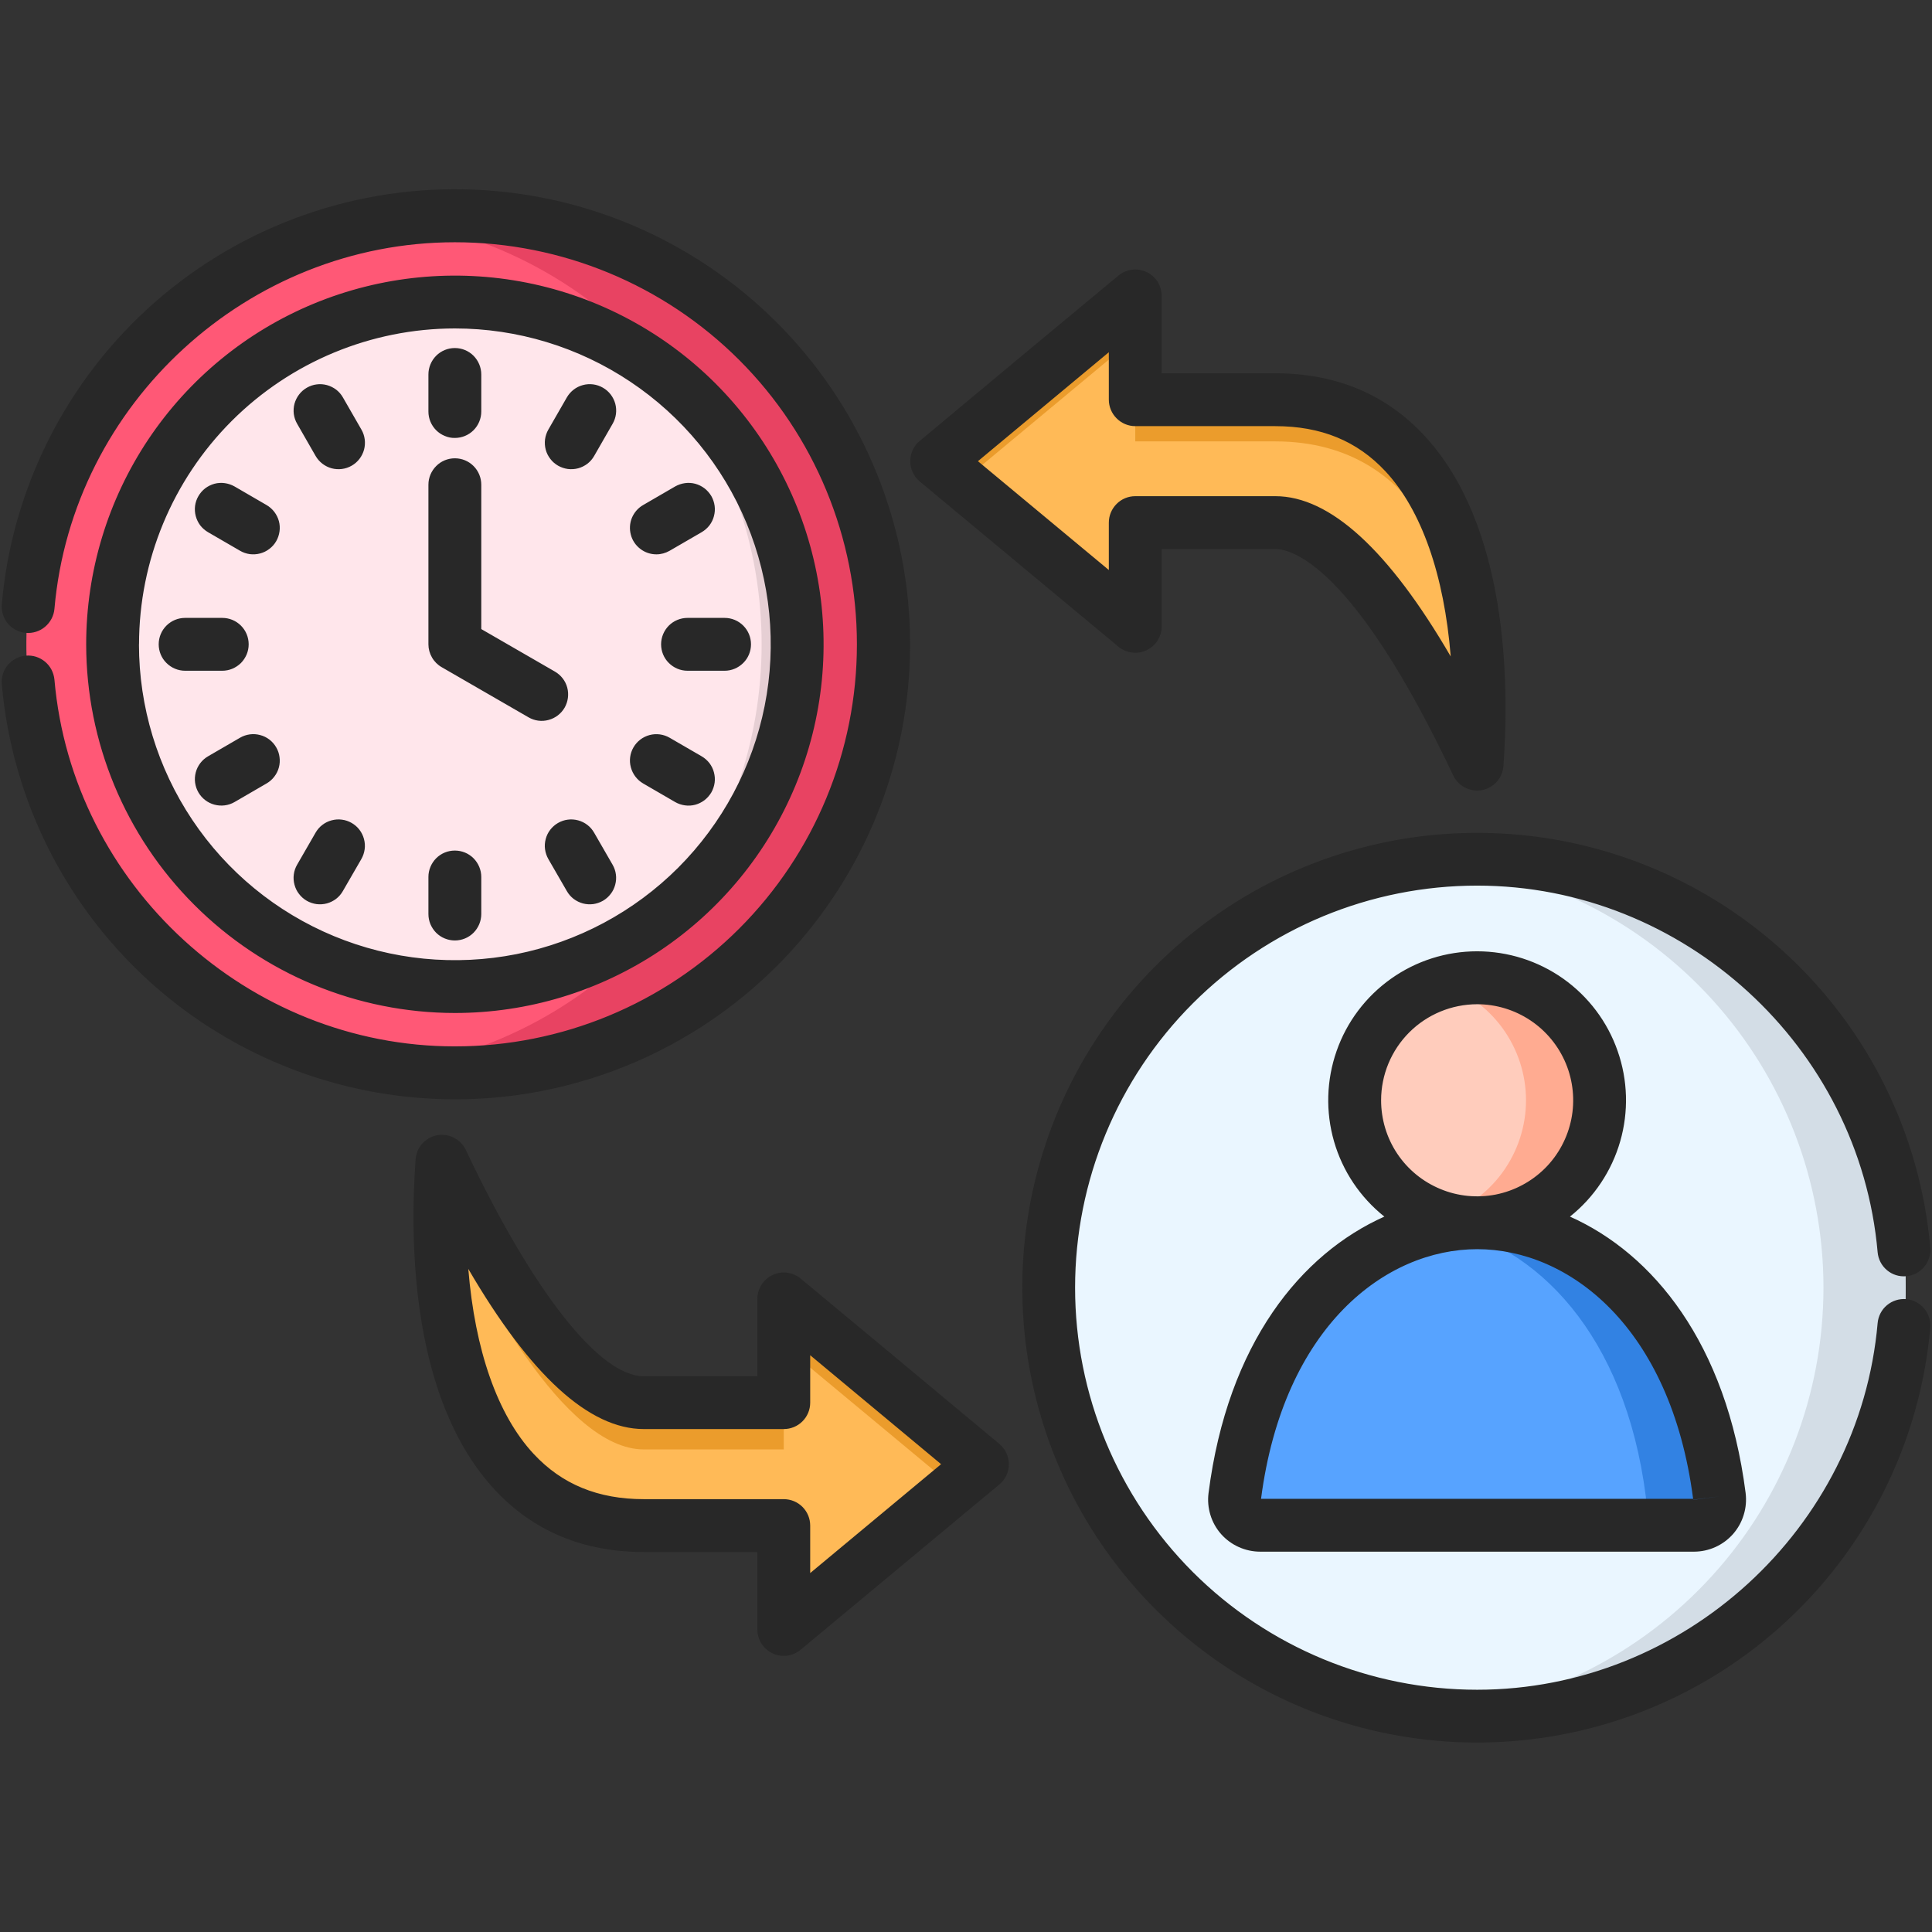 <svg width="28" height="28" viewBox="0 0 28 28" fill="none" xmlns="http://www.w3.org/2000/svg">
<rect x="0" y="0" width="28" height="28" fill="#333333" stroke="none"/>
<path fill-rule="evenodd" clip-rule="evenodd" d="M12.802 9.338C12.802 10.566 12.438 11.766 11.756 12.788C11.073 13.809 10.103 14.605 8.969 15.075C7.834 15.545 6.585 15.668 5.381 15.428C4.176 15.189 3.069 14.597 2.201 13.729C1.332 12.86 0.741 11.754 0.501 10.549C0.262 9.344 0.385 8.096 0.855 6.961C1.325 5.826 2.121 4.856 3.142 4.174C4.163 3.492 5.364 3.127 6.592 3.127C8.239 3.128 9.819 3.782 10.983 4.947C12.148 6.111 12.802 7.691 12.802 9.338Z" fill="#FF5876"/>
<path fill-rule="evenodd" clip-rule="evenodd" d="M11.553 9.338C11.553 10.319 11.262 11.278 10.717 12.094C10.172 12.909 9.397 13.545 8.491 13.921C7.584 14.296 6.587 14.394 5.624 14.203C4.662 14.011 3.778 13.539 3.085 12.845C2.391 12.152 1.918 11.268 1.727 10.305C1.536 9.343 1.634 8.346 2.009 7.439C2.385 6.533 3.021 5.758 3.836 5.213C4.652 4.668 5.611 4.377 6.592 4.377C7.908 4.377 9.17 4.9 10.1 5.83C11.03 6.76 11.553 8.022 11.553 9.338Z" fill="#FFE6EB"/>
<path fill-rule="evenodd" clip-rule="evenodd" d="M21.407 11.074C20.873 9.944 19.643 7.574 18.482 7.574H16.453V9.078L15.013 7.88L13.574 6.684L15.013 5.485L16.453 4.289V5.792H18.482C21.034 5.792 21.58 8.68 21.407 11.074V11.074ZM6.405 16.83C6.94 17.96 8.169 20.328 9.33 20.328H11.359V18.825L12.799 20.023L14.238 21.22L12.799 22.416L11.359 23.615V22.111H9.33C6.778 22.111 6.233 19.221 6.405 16.829V16.83Z" fill="#FFBA57"/>
<path fill-rule="evenodd" clip-rule="evenodd" d="M27.618 18.662C27.618 19.89 27.254 21.091 26.571 22.112C25.889 23.134 24.919 23.93 23.784 24.4C22.649 24.87 21.401 24.993 20.196 24.753C18.992 24.513 17.885 23.922 17.017 23.053C16.148 22.185 15.556 21.078 15.317 19.874C15.077 18.669 15.2 17.421 15.67 16.286C16.14 15.151 16.936 14.181 17.957 13.499C18.979 12.816 20.179 12.452 21.408 12.452C23.055 12.452 24.634 13.107 25.799 14.271C26.963 15.436 27.617 17.015 27.618 18.662Z" fill="#EAF6FF"/>
<path fill-rule="evenodd" clip-rule="evenodd" d="M24.919 21.686C24.241 16.393 18.571 16.406 17.895 21.686C17.887 21.739 17.892 21.792 17.907 21.843C17.923 21.893 17.949 21.94 17.985 21.979C18.019 22.02 18.062 22.052 18.11 22.073C18.158 22.095 18.211 22.106 18.264 22.105H24.55C24.603 22.106 24.655 22.095 24.703 22.073C24.752 22.052 24.794 22.02 24.829 21.979C24.864 21.94 24.891 21.893 24.906 21.843C24.922 21.792 24.926 21.739 24.919 21.686H24.919Z" fill="#57A3FF"/>
<path fill-rule="evenodd" clip-rule="evenodd" d="M21.408 17.721C21.759 17.721 22.102 17.617 22.394 17.422C22.686 17.227 22.913 16.95 23.048 16.625C23.182 16.301 23.217 15.944 23.149 15.6C23.08 15.255 22.911 14.939 22.663 14.691C22.415 14.443 22.099 14.274 21.754 14.205C21.41 14.136 21.053 14.172 20.729 14.306C20.404 14.44 20.127 14.668 19.932 14.96C19.737 15.252 19.633 15.595 19.633 15.946C19.634 16.416 19.821 16.867 20.154 17.2C20.486 17.533 20.937 17.72 21.408 17.721H21.408Z" fill="#FFCCBC"/>
<path fill-rule="evenodd" clip-rule="evenodd" d="M9.668 5.445C10.255 5.909 10.73 6.501 11.057 7.175C11.383 7.849 11.553 8.589 11.553 9.338C11.553 10.087 11.383 10.826 11.057 11.5C10.73 12.174 10.255 12.766 9.668 13.23C8.682 14.456 7.267 15.262 5.71 15.486C6.002 15.527 6.297 15.547 6.592 15.548C8.239 15.548 9.819 14.893 10.983 13.729C12.148 12.564 12.802 10.985 12.802 9.338C12.802 7.691 12.148 6.111 10.983 4.946C9.819 3.782 8.239 3.127 6.592 3.127C6.297 3.127 6.002 3.148 5.71 3.189C7.268 3.412 8.682 4.219 9.668 5.445Z" fill="#E84362"/>
<path fill-rule="evenodd" clip-rule="evenodd" d="M11.553 9.337C11.554 8.588 11.385 7.849 11.058 7.174C10.732 6.5 10.256 5.909 9.668 5.445C10.555 6.548 11.038 7.922 11.038 9.337C11.038 10.753 10.555 12.126 9.668 13.23C10.256 12.766 10.732 12.175 11.058 11.5C11.385 10.826 11.554 10.086 11.553 9.337Z" fill="#E6CFD4"/>
<path fill-rule="evenodd" clip-rule="evenodd" d="M20.812 12.48C22.349 12.628 23.776 13.343 24.814 14.486C25.852 15.629 26.427 17.118 26.427 18.662C26.427 20.206 25.852 21.695 24.814 22.837C23.776 23.98 22.349 24.696 20.812 24.844C21.008 24.863 21.206 24.872 21.407 24.872C23.055 24.872 24.634 24.218 25.799 23.053C26.963 21.888 27.618 20.309 27.618 18.662C27.618 17.015 26.963 15.435 25.799 14.271C24.634 13.106 23.055 12.452 21.407 12.452C21.206 12.452 21.008 12.461 20.812 12.48Z" fill="#D3DDE6"/>
<path fill-rule="evenodd" clip-rule="evenodd" d="M20.874 14.253C21.234 14.367 21.549 14.592 21.772 14.896C21.995 15.201 22.116 15.569 22.116 15.946C22.116 16.324 21.995 16.691 21.772 16.996C21.549 17.3 21.234 17.526 20.874 17.639C21.045 17.693 21.223 17.721 21.403 17.721H21.412C21.883 17.72 22.334 17.533 22.666 17.199C22.999 16.866 23.185 16.414 23.185 15.944C23.184 15.473 22.996 15.022 22.663 14.689C22.33 14.357 21.878 14.17 21.407 14.171C21.226 14.17 21.046 14.198 20.874 14.253V14.253Z" fill="#FFAB91"/>
<path fill-rule="evenodd" clip-rule="evenodd" d="M24.919 21.687C24.581 19.044 22.998 17.723 21.412 17.721H21.403C21.226 17.721 21.049 17.738 20.876 17.771C22.269 18.034 23.551 19.34 23.852 21.686C23.859 21.739 23.855 21.792 23.84 21.843C23.824 21.893 23.798 21.94 23.762 21.979C23.728 22.02 23.685 22.052 23.637 22.074C23.589 22.095 23.536 22.106 23.483 22.105H24.55C24.603 22.106 24.655 22.095 24.703 22.074C24.752 22.052 24.794 22.02 24.829 21.979C24.864 21.94 24.89 21.893 24.906 21.843C24.922 21.792 24.926 21.739 24.919 21.686L24.919 21.687Z" fill="#3282E3"/>
<path fill-rule="evenodd" clip-rule="evenodd" d="M15.013 6.091L16.453 4.893V4.289L15.013 5.485L13.574 6.684L13.937 6.986L15.013 6.091ZM18.482 5.792H16.453V6.397H18.482C20.651 6.397 21.37 8.483 21.432 10.578C21.496 8.3 20.86 5.792 18.482 5.792ZM11.359 20.328H9.33C8.169 20.328 6.94 17.96 6.405 16.83C6.378 17.207 6.37 17.586 6.382 17.964C6.386 17.811 6.394 17.657 6.405 17.506C6.94 18.636 8.169 21.006 9.33 21.006H11.359V20.328ZM11.359 19.502L12.799 20.699L13.832 21.558L14.238 21.22L12.799 20.023L11.359 18.825V19.502Z" fill="#EB9C2C"/>
<path d="M0.789 9.85C1.048 12.831 3.597 15.165 6.592 15.165C8.138 15.165 9.62 14.551 10.713 13.458C11.806 12.365 12.419 10.883 12.419 9.338C12.419 7.792 11.806 6.31 10.713 5.217C9.62 4.125 8.138 3.511 6.592 3.511C3.597 3.511 1.048 5.844 0.789 8.824C0.78 8.925 0.731 9.018 0.653 9.084C0.576 9.149 0.475 9.181 0.374 9.172C0.273 9.163 0.179 9.115 0.114 9.037C0.049 8.959 0.017 8.859 0.026 8.757C0.175 7.065 0.972 5.496 2.249 4.376C3.527 3.257 5.188 2.674 6.885 2.749C8.582 2.823 10.185 3.55 11.36 4.778C12.534 6.005 13.19 7.638 13.19 9.337C13.19 11.036 12.534 12.669 11.36 13.897C10.185 15.124 8.582 15.851 6.885 15.926C5.188 16 3.527 15.417 2.249 14.298C0.972 13.178 0.175 11.609 0.026 9.917C0.021 9.867 0.027 9.816 0.042 9.768C0.057 9.72 0.082 9.676 0.114 9.637C0.146 9.599 0.186 9.567 0.23 9.544C0.275 9.521 0.324 9.506 0.374 9.502C0.424 9.498 0.474 9.503 0.522 9.518C0.57 9.534 0.615 9.558 0.653 9.59C0.692 9.623 0.724 9.662 0.747 9.707C0.77 9.752 0.784 9.8 0.789 9.85V9.85ZM1.249 9.338C1.249 8.281 1.562 7.248 2.149 6.369C2.737 5.49 3.571 4.805 4.547 4.401C5.524 3.997 6.598 3.891 7.635 4.097C8.671 4.303 9.624 4.812 10.371 5.559C11.118 6.307 11.627 7.259 11.833 8.295C12.04 9.332 11.934 10.406 11.529 11.383C11.125 12.359 10.44 13.194 9.561 13.781C8.682 14.368 7.649 14.681 6.592 14.681C5.176 14.68 3.817 14.116 2.816 13.114C1.814 12.113 1.25 10.755 1.249 9.338ZM2.014 9.338C2.014 10.243 2.283 11.128 2.786 11.881C3.289 12.634 4.004 13.221 4.84 13.567C5.677 13.914 6.597 14.004 7.485 13.828C8.373 13.651 9.189 13.215 9.829 12.575C10.469 11.934 10.905 11.119 11.082 10.231C11.259 9.343 11.168 8.422 10.821 7.586C10.475 6.749 9.888 6.035 9.135 5.532C8.383 5.029 7.498 4.76 6.592 4.76C5.379 4.761 4.215 5.244 3.357 6.102C2.499 6.961 2.016 8.124 2.015 9.338H2.014ZM9.581 9.338C9.581 9.439 9.621 9.537 9.693 9.608C9.765 9.68 9.862 9.721 9.964 9.721H10.502C10.603 9.721 10.7 9.68 10.772 9.608C10.844 9.537 10.884 9.439 10.884 9.338C10.884 9.236 10.844 9.139 10.772 9.067C10.7 8.995 10.603 8.955 10.502 8.955H9.964C9.863 8.955 9.765 8.995 9.693 9.067C9.622 9.139 9.581 9.236 9.581 9.338H9.581ZM5.097 11.927C5.053 11.902 5.005 11.885 4.955 11.879C4.905 11.872 4.855 11.876 4.806 11.889C4.757 11.902 4.712 11.924 4.672 11.955C4.632 11.985 4.599 12.024 4.574 12.067L4.306 12.532C4.281 12.575 4.264 12.624 4.258 12.673C4.251 12.723 4.255 12.774 4.268 12.822C4.281 12.871 4.303 12.917 4.334 12.956C4.364 12.996 4.403 13.03 4.446 13.055C4.49 13.08 4.538 13.096 4.588 13.103C4.637 13.109 4.688 13.106 4.737 13.093C4.785 13.08 4.831 13.057 4.871 13.027C4.911 12.996 4.944 12.958 4.969 12.914L5.237 12.45C5.262 12.406 5.278 12.358 5.285 12.308C5.292 12.258 5.288 12.208 5.275 12.159C5.262 12.111 5.24 12.065 5.209 12.025C5.179 11.985 5.14 11.952 5.097 11.927H5.097ZM9.513 8.034C9.58 8.034 9.646 8.016 9.705 7.982L10.169 7.713C10.213 7.687 10.251 7.654 10.282 7.614C10.312 7.574 10.335 7.528 10.347 7.48C10.36 7.431 10.364 7.381 10.357 7.331C10.35 7.281 10.334 7.233 10.309 7.189C10.283 7.146 10.25 7.108 10.21 7.077C10.17 7.047 10.124 7.024 10.076 7.011C10.027 6.998 9.977 6.995 9.927 7.002C9.877 7.009 9.829 7.025 9.785 7.05L9.32 7.32C9.247 7.362 9.191 7.427 9.158 7.505C9.126 7.583 9.121 7.67 9.143 7.751C9.164 7.832 9.213 7.904 9.28 7.955C9.347 8.007 9.429 8.034 9.513 8.034ZM6.592 6.347C6.694 6.347 6.791 6.307 6.863 6.235C6.934 6.164 6.975 6.066 6.975 5.965V5.427C6.975 5.325 6.934 5.228 6.863 5.156C6.791 5.084 6.694 5.044 6.592 5.044C6.49 5.044 6.393 5.084 6.321 5.156C6.25 5.228 6.209 5.325 6.209 5.427V5.965C6.209 6.015 6.219 6.065 6.238 6.111C6.258 6.158 6.286 6.2 6.321 6.235C6.357 6.271 6.399 6.299 6.446 6.318C6.492 6.338 6.542 6.348 6.592 6.347H6.592ZM9.32 11.354L9.785 11.624C9.829 11.649 9.877 11.665 9.927 11.672C9.977 11.679 10.027 11.676 10.076 11.663C10.124 11.65 10.17 11.627 10.21 11.597C10.25 11.566 10.283 11.528 10.309 11.485C10.334 11.441 10.35 11.393 10.357 11.343C10.364 11.293 10.36 11.243 10.347 11.194C10.335 11.146 10.312 11.1 10.282 11.06C10.251 11.02 10.213 10.987 10.169 10.961L9.705 10.692C9.617 10.641 9.512 10.627 9.414 10.653C9.316 10.679 9.232 10.743 9.181 10.831C9.13 10.919 9.116 11.023 9.143 11.121C9.169 11.219 9.233 11.303 9.32 11.354ZM6.592 13.63C6.694 13.63 6.791 13.59 6.863 13.518C6.934 13.446 6.975 13.349 6.975 13.247V12.709C6.975 12.608 6.934 12.511 6.863 12.439C6.791 12.367 6.694 12.327 6.592 12.327C6.49 12.327 6.393 12.367 6.321 12.439C6.25 12.511 6.209 12.608 6.209 12.709V13.247C6.209 13.298 6.219 13.347 6.238 13.394C6.258 13.44 6.286 13.483 6.321 13.518C6.357 13.554 6.399 13.582 6.446 13.601C6.492 13.62 6.542 13.63 6.592 13.63H6.592ZM8.61 12.067C8.585 12.024 8.552 11.985 8.512 11.955C8.472 11.924 8.426 11.902 8.378 11.889C8.329 11.876 8.279 11.872 8.229 11.879C8.179 11.885 8.131 11.902 8.087 11.927C8.044 11.952 8.006 11.985 7.975 12.025C7.944 12.065 7.922 12.11 7.909 12.159C7.896 12.208 7.892 12.258 7.899 12.308C7.906 12.358 7.922 12.406 7.947 12.45L8.215 12.914C8.24 12.958 8.273 12.996 8.313 13.027C8.353 13.057 8.399 13.08 8.447 13.093C8.496 13.106 8.546 13.109 8.596 13.103C8.646 13.096 8.694 13.08 8.738 13.055C8.781 13.03 8.82 12.996 8.85 12.956C8.881 12.917 8.903 12.871 8.916 12.822C8.929 12.774 8.933 12.723 8.926 12.673C8.92 12.624 8.903 12.575 8.878 12.532L8.61 12.067ZM8.088 6.749C8.132 6.774 8.18 6.79 8.23 6.797C8.28 6.803 8.33 6.8 8.379 6.787C8.427 6.774 8.473 6.751 8.513 6.721C8.553 6.69 8.586 6.652 8.611 6.608L8.879 6.141C8.93 6.053 8.943 5.949 8.917 5.851C8.89 5.753 8.826 5.669 8.738 5.619C8.65 5.568 8.545 5.554 8.447 5.581C8.349 5.607 8.266 5.672 8.215 5.76L7.947 6.226C7.922 6.27 7.906 6.318 7.899 6.368C7.893 6.418 7.896 6.468 7.909 6.517C7.922 6.566 7.945 6.611 7.976 6.651C8.006 6.691 8.045 6.724 8.088 6.749ZM3.015 7.713L3.479 7.982C3.523 8.008 3.571 8.024 3.621 8.031C3.671 8.037 3.721 8.034 3.77 8.021C3.819 8.008 3.864 7.986 3.904 7.955C3.944 7.925 3.978 7.887 4.003 7.843C4.028 7.8 4.044 7.752 4.051 7.702C4.058 7.652 4.055 7.601 4.042 7.553C4.029 7.504 4.006 7.459 3.976 7.419C3.945 7.379 3.907 7.345 3.864 7.32L3.399 7.05C3.355 7.025 3.307 7.009 3.257 7.002C3.208 6.995 3.157 6.998 3.108 7.011C3.06 7.024 3.014 7.047 2.974 7.077C2.934 7.108 2.901 7.146 2.876 7.189C2.85 7.233 2.834 7.281 2.827 7.331C2.821 7.381 2.824 7.431 2.837 7.48C2.85 7.528 2.872 7.574 2.902 7.614C2.933 7.654 2.971 7.687 3.015 7.713ZM3.864 11.354C3.907 11.329 3.946 11.295 3.976 11.255C4.007 11.215 4.029 11.17 4.042 11.121C4.055 11.073 4.058 11.022 4.051 10.972C4.045 10.922 4.028 10.874 4.003 10.831C3.978 10.787 3.944 10.749 3.904 10.718C3.864 10.688 3.819 10.665 3.77 10.653C3.722 10.64 3.671 10.636 3.621 10.643C3.571 10.65 3.523 10.666 3.48 10.691L3.015 10.961C2.927 11.012 2.863 11.096 2.837 11.194C2.811 11.292 2.825 11.397 2.876 11.485C2.927 11.572 3.01 11.636 3.109 11.662C3.207 11.688 3.311 11.675 3.399 11.624L3.864 11.354ZM3.604 9.338C3.604 9.236 3.564 9.139 3.492 9.067C3.42 8.995 3.323 8.955 3.221 8.955H2.683C2.581 8.955 2.484 8.995 2.412 9.067C2.34 9.139 2.3 9.236 2.3 9.338C2.3 9.439 2.34 9.537 2.412 9.608C2.484 9.68 2.581 9.721 2.683 9.721H3.221C3.271 9.721 3.321 9.711 3.367 9.692C3.414 9.672 3.456 9.644 3.492 9.609C3.527 9.573 3.555 9.531 3.575 9.484C3.594 9.438 3.604 9.388 3.604 9.338ZM4.574 6.608C4.625 6.696 4.708 6.76 4.806 6.787C4.904 6.813 5.009 6.8 5.097 6.749C5.185 6.699 5.249 6.615 5.276 6.517C5.302 6.419 5.289 6.314 5.238 6.226L4.97 5.76C4.945 5.716 4.912 5.678 4.872 5.647C4.832 5.617 4.786 5.594 4.738 5.581C4.689 5.568 4.639 5.564 4.589 5.571C4.539 5.577 4.491 5.594 4.447 5.619C4.404 5.644 4.365 5.677 4.335 5.717C4.304 5.757 4.282 5.802 4.268 5.851C4.255 5.899 4.252 5.95 4.258 6C4.265 6.05 4.281 6.098 4.306 6.141L4.574 6.608ZM6.401 9.669L7.66 10.396C7.748 10.447 7.852 10.461 7.95 10.434C8.048 10.408 8.132 10.344 8.183 10.256C8.233 10.168 8.247 10.063 8.221 9.965C8.195 9.867 8.13 9.784 8.042 9.733L6.975 9.117V7.025C6.975 6.923 6.935 6.826 6.863 6.754C6.791 6.682 6.694 6.642 6.592 6.642C6.491 6.642 6.393 6.682 6.322 6.754C6.25 6.826 6.209 6.923 6.209 7.025V9.338C6.209 9.405 6.227 9.471 6.261 9.529C6.294 9.587 6.343 9.636 6.401 9.669H6.401ZM16.836 4.289V5.41H18.482C19.358 5.41 20.084 5.712 20.639 6.309C21.846 7.606 21.878 9.868 21.789 11.101C21.783 11.186 21.75 11.266 21.693 11.329C21.637 11.392 21.561 11.435 21.478 11.451C21.395 11.466 21.309 11.454 21.233 11.415C21.158 11.377 21.097 11.314 21.061 11.238C19.62 8.193 18.723 7.957 18.482 7.957H16.836V9.077C16.836 9.15 16.816 9.221 16.776 9.283C16.738 9.344 16.682 9.393 16.616 9.424C16.55 9.455 16.477 9.466 16.405 9.457C16.332 9.448 16.264 9.418 16.209 9.372L13.33 6.978C13.286 6.942 13.252 6.897 13.228 6.846C13.204 6.795 13.192 6.74 13.192 6.684C13.192 6.628 13.204 6.572 13.228 6.521C13.252 6.47 13.286 6.425 13.33 6.39L14.768 5.191L16.209 3.994C16.265 3.948 16.333 3.918 16.405 3.909C16.477 3.9 16.55 3.911 16.616 3.942C16.682 3.973 16.738 4.022 16.777 4.083C16.816 4.145 16.836 4.216 16.836 4.289L16.836 4.289ZM16.453 6.176C16.352 6.176 16.254 6.135 16.183 6.063C16.111 5.992 16.07 5.894 16.07 5.793V5.105L14.173 6.684L16.07 8.261V7.574C16.07 7.472 16.111 7.375 16.183 7.303C16.254 7.231 16.352 7.191 16.453 7.191H18.483C19.274 7.191 20.127 7.971 21.025 9.514C20.93 8.337 20.604 7.395 20.079 6.831C19.668 6.39 19.146 6.176 18.482 6.176H16.453ZM10.976 23.615V22.493H9.33C8.454 22.493 7.729 22.19 7.173 21.593C5.966 20.296 5.934 18.035 6.023 16.802C6.029 16.718 6.063 16.638 6.119 16.575C6.176 16.512 6.251 16.469 6.334 16.453C6.418 16.438 6.504 16.45 6.579 16.489C6.654 16.527 6.715 16.59 6.751 16.666C7.723 18.72 8.687 19.946 9.33 19.946H10.976V18.825C10.976 18.752 10.997 18.681 11.036 18.62C11.075 18.558 11.131 18.509 11.197 18.478C11.262 18.447 11.336 18.436 11.408 18.445C11.48 18.454 11.548 18.484 11.604 18.53L13.044 19.727L14.483 20.926C14.526 20.962 14.561 21.007 14.585 21.058C14.609 21.108 14.621 21.164 14.621 21.22C14.621 21.276 14.609 21.332 14.585 21.383C14.561 21.433 14.526 21.479 14.483 21.514L11.604 23.909C11.548 23.956 11.48 23.986 11.408 23.995C11.336 24.004 11.262 23.993 11.197 23.962C11.131 23.931 11.075 23.882 11.036 23.82C10.997 23.759 10.976 23.688 10.976 23.615ZM11.359 21.727C11.461 21.727 11.558 21.767 11.63 21.839C11.702 21.911 11.742 22.008 11.742 22.11V22.798L13.639 21.22L11.742 19.641V20.329C11.742 20.43 11.702 20.527 11.63 20.599C11.558 20.671 11.461 20.711 11.359 20.711H9.33C8.538 20.711 7.686 19.932 6.787 18.39C6.883 19.565 7.209 20.507 7.734 21.071C8.144 21.512 8.667 21.727 9.331 21.727L11.359 21.727ZM25.873 13.812C24.777 12.804 23.373 12.196 21.889 12.088C20.404 11.979 18.927 12.376 17.696 13.214C16.466 14.052 15.556 15.282 15.114 16.703C14.671 18.124 14.723 19.654 15.26 21.042C15.797 22.43 16.789 23.595 18.073 24.349C19.357 25.102 20.858 25.398 22.331 25.189C23.805 24.981 25.165 24.28 26.19 23.2C27.215 22.12 27.843 20.726 27.975 19.243C27.983 19.142 27.952 19.041 27.886 18.963C27.821 18.886 27.728 18.837 27.627 18.828C27.525 18.819 27.425 18.851 27.347 18.916C27.269 18.981 27.221 19.075 27.212 19.176C26.951 22.155 24.402 24.489 21.408 24.489C19.862 24.489 18.38 23.875 17.287 22.783C16.195 21.69 15.581 20.208 15.581 18.662C15.581 17.117 16.195 15.635 17.287 14.542C18.38 13.449 19.862 12.835 21.408 12.835C24.402 12.835 26.951 15.169 27.212 18.148C27.221 18.249 27.269 18.343 27.347 18.408C27.425 18.474 27.525 18.505 27.626 18.496C27.728 18.488 27.821 18.439 27.886 18.361C27.952 18.283 27.983 18.183 27.975 18.082C27.832 16.446 27.082 14.923 25.873 13.812ZM20.063 17.632C19.713 17.353 19.458 16.973 19.334 16.543C19.21 16.113 19.223 15.655 19.371 15.232C19.518 14.81 19.794 14.444 20.159 14.185C20.523 13.926 20.96 13.787 21.407 13.787C21.855 13.787 22.291 13.926 22.656 14.184C23.021 14.443 23.297 14.809 23.444 15.232C23.592 15.654 23.605 16.112 23.481 16.542C23.357 16.972 23.103 17.353 22.753 17.632C23.956 18.169 25.02 19.464 25.299 21.638V21.639C25.312 21.745 25.303 21.853 25.271 21.955C25.24 22.058 25.187 22.152 25.116 22.233C25.045 22.313 24.958 22.377 24.861 22.421C24.763 22.465 24.657 22.488 24.55 22.488H18.264C18.157 22.488 18.051 22.465 17.953 22.421C17.855 22.377 17.768 22.313 17.697 22.233C17.626 22.152 17.573 22.058 17.542 21.955C17.511 21.853 17.501 21.745 17.515 21.639C17.793 19.464 18.859 18.17 20.063 17.632ZM24.539 21.737L24.919 21.687L24.539 21.735L24.539 21.737ZM20.016 15.946C20.016 16.222 20.097 16.491 20.25 16.72C20.403 16.949 20.621 17.127 20.875 17.232C21.129 17.338 21.409 17.365 21.679 17.312C21.949 17.258 22.197 17.125 22.392 16.931C22.587 16.736 22.719 16.488 22.773 16.218C22.827 15.948 22.799 15.668 22.694 15.414C22.588 15.159 22.41 14.942 22.181 14.789C21.952 14.636 21.683 14.554 21.408 14.554C21.038 14.555 20.685 14.701 20.424 14.962C20.163 15.223 20.016 15.577 20.016 15.946ZM18.276 21.722H24.538C24.213 19.223 22.734 18.104 21.409 18.104C20.083 18.104 18.601 19.223 18.276 21.722Z" fill="#282828"/>
</svg>
